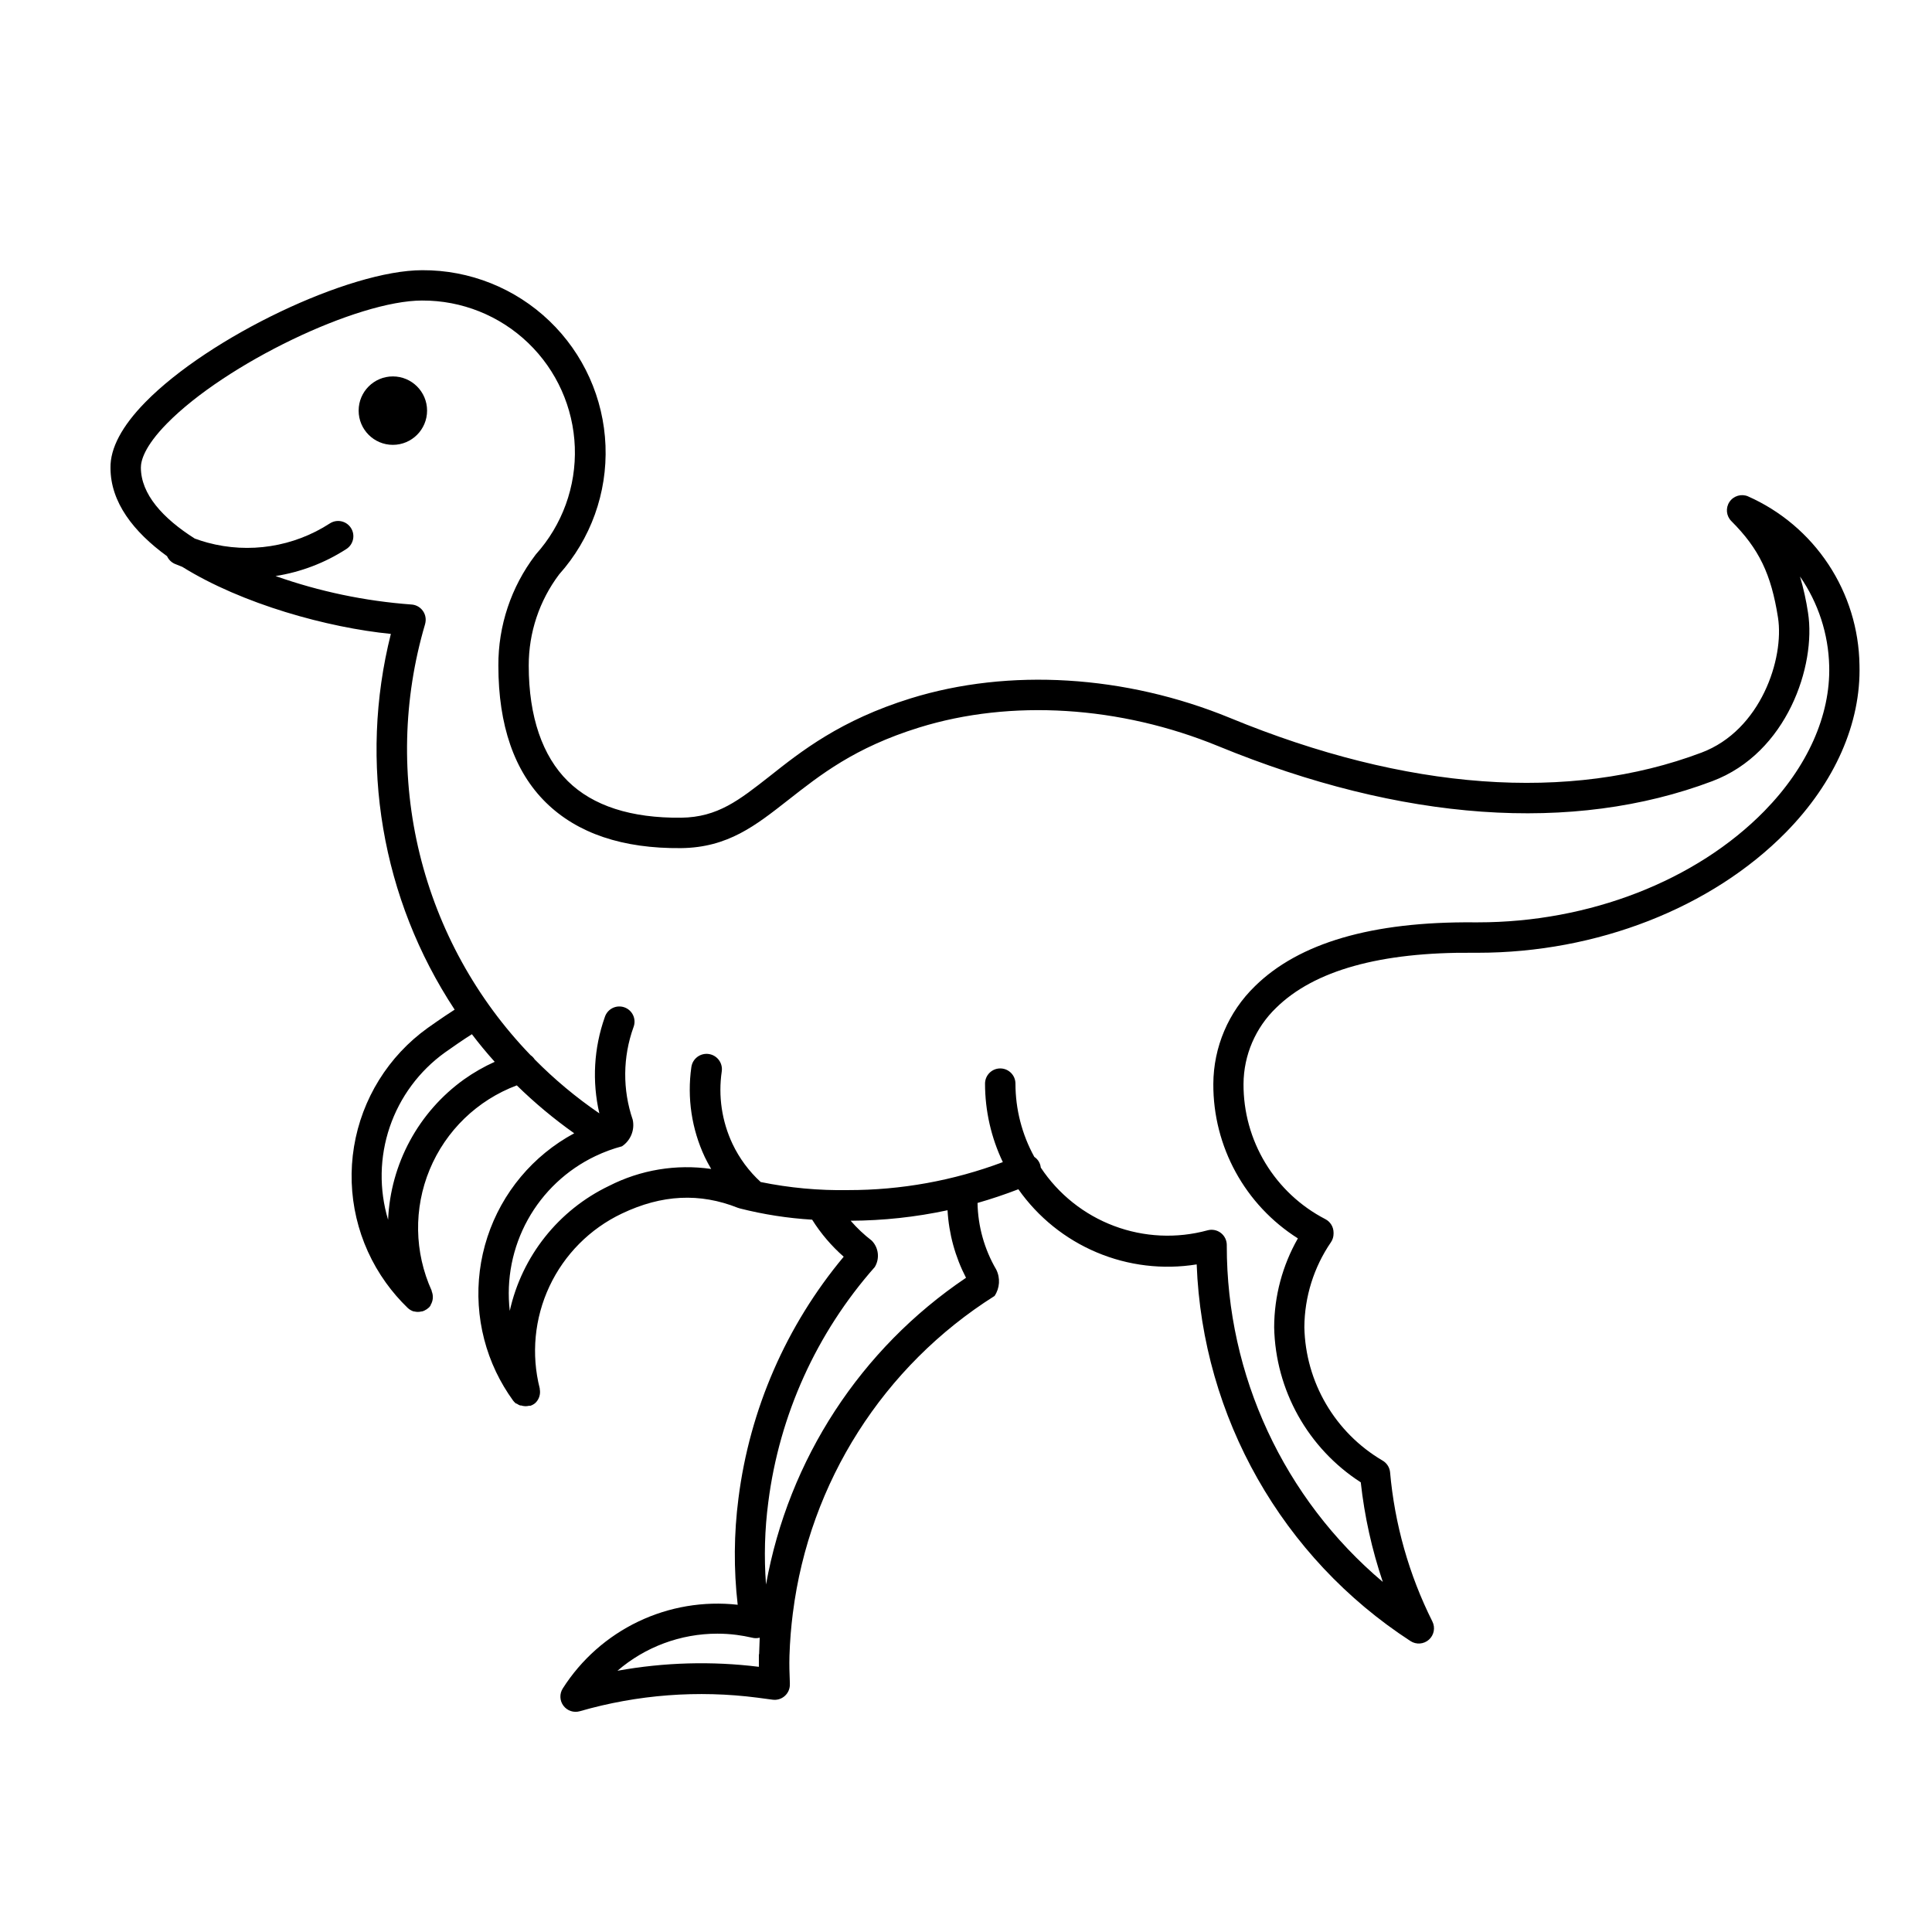 <?xml version="1.0" encoding="UTF-8"?>
<!-- Uploaded to: ICON Repo, www.iconrepo.com, Generator: ICON Repo Mixer Tools -->
<svg fill="#000000" width="800px" height="800px" version="1.1" viewBox="144 144 512 512" xmlns="http://www.w3.org/2000/svg">
 <g>
  <path d="m257.18 252.82c0 5.012-4.062 9.07-9.07 9.07s-9.066-4.059-9.066-9.07c0-5.008 4.059-9.066 9.066-9.066s9.07 4.059 9.07 9.066"/>
  <path d="m607.25 275.54c-1.777-0.754-3.84-0.141-4.918 1.461-1.078 1.605-0.867 3.746 0.504 5.106 7.316 7.316 10.539 14.008 12.352 25.555 1.691 10.863-4.535 29.867-20.273 35.789-35.004 13.199-78.211 10.078-124.95-9.191-27.73-11.387-58.602-13.262-84.641-5.18-18.582 5.762-29 14.008-37.363 20.637-8.062 6.309-13.723 10.863-23.438 10.984-13.238 0.141-23.398-3.125-30.066-9.715-6.668-6.586-10.336-16.984-10.336-30.586-0.02-8.727 2.809-17.219 8.062-24.184 8.363-9.352 12.766-21.582 12.281-34.113-0.484-12.535-5.82-24.391-14.879-33.062-9.059-8.676-21.133-13.492-33.676-13.434-19.348 0-56.426 17.652-73.395 34.984-6.207 6.328-9.332 12.23-9.23 17.41 0 9.047 6.047 16.906 14.992 23.398 0.402 0.895 1.121 1.609 2.016 2.016 0.664 0.281 1.371 0.543 2.016 0.805 15.898 9.895 38.594 16.121 55.277 17.773-8.59 34.094-2.453 70.227 16.906 99.574-3.324 2.117-6.934 4.715-7.152 4.856-10.418 7.481-17.441 18.793-19.52 31.449-2.078 12.656 0.957 25.621 8.438 36.043 1.727 2.406 3.668 4.652 5.801 6.711 0.453 0.426 1 0.742 1.594 0.926h0.16c0.609 0.156 1.246 0.156 1.855 0h0.141c0.219-0.055 0.438-0.129 0.645-0.223l0.242-0.141 0.402-0.223c0.148-0.102 0.289-0.219 0.422-0.34l0.18-0.141h0.004c0.148-0.16 0.281-0.328 0.402-0.504v-0.121c0.688-1.105 0.797-2.469 0.301-3.668v-0.141c-4.617-10.164-4.812-21.789-0.535-32.102 4.273-10.316 12.633-18.395 23.086-22.312 4.731 4.629 9.816 8.871 15.215 12.695-10.906 5.871-19.141 15.707-22.996 27.48-3.856 11.77-3.039 24.574 2.281 35.758 1.277 2.672 2.797 5.223 4.535 7.621 0.223 0.297 0.488 0.559 0.785 0.785h0.16c0.273 0.195 0.574 0.359 0.887 0.484h0.262c0.379 0.121 0.773 0.191 1.168 0.199 0.328 0 0.652-0.043 0.969-0.121h0.363c0.344-0.117 0.668-0.277 0.969-0.484 0.188-0.137 0.363-0.293 0.523-0.461 0.848-0.941 1.207-2.223 0.965-3.469v-0.16c-2.305-9.047-1.398-18.617 2.57-27.07 3.965-8.453 10.742-15.27 19.176-19.281 10.602-5.059 20.676-5.539 30.754-1.531l0.523 0.16v0.004c6.277 1.594 12.695 2.594 19.164 2.981 2.297 3.66 5.117 6.965 8.363 9.816-15.223 18.234-24.902 40.453-27.891 64.023-1.211 9.359-1.281 18.836-0.203 28.211-9.023-1.008-18.152 0.535-26.344 4.453-8.195 3.918-15.125 10.055-20.004 17.715-0.906 1.414-0.844 3.242 0.164 4.586 1.004 1.344 2.734 1.926 4.348 1.461 15.293-4.414 31.332-5.633 47.117-3.586l3.93 0.523c1.188 0.176 2.391-0.188 3.281-0.992 0.895-0.801 1.383-1.961 1.332-3.16v-0.324c-0.102-2.578-0.18-4.637-0.102-7.215 0.121-3.75 0.422-7.559 0.906-11.324h0.004c4.371-34.57 23.977-65.375 53.441-83.973 1.395-2.082 1.562-4.754 0.445-6.996-3.137-5.363-4.844-11.441-4.957-17.652 3.656-1.047 7.262-2.258 10.82-3.629 5.219 7.418 12.418 13.215 20.773 16.734 8.355 3.523 17.531 4.621 26.484 3.18 1.535 40.5 22.664 77.73 56.648 99.812 1.527 1.004 3.539 0.855 4.902-0.367 1.363-1.219 1.73-3.203 0.902-4.832-6.195-12.375-9.996-25.812-11.207-39.598-0.145-1.277-0.895-2.41-2.012-3.043-12.566-7.387-20.398-20.758-20.699-35.328 0.051-8.047 2.508-15.895 7.055-22.531 0.449-0.668 0.688-1.453 0.684-2.258v-0.262c0.004-1.508-0.836-2.891-2.176-3.586-6.566-3.394-12.07-8.543-15.895-14.867-3.828-6.328-5.832-13.59-5.789-20.984 0.047-7.609 3.164-14.875 8.645-20.152 10.078-9.914 27.629-14.812 52.297-14.59h1.168c31.5 0 61.949-11.891 81.637-31.922 12.977-13.219 19.91-28.938 19.488-44.336-0.137-9.492-2.992-18.75-8.23-26.672-5.234-7.922-12.633-14.176-21.312-18.023zm-340.25 154.49c-12.078 8.652-19.508 22.375-20.152 37.219-2.418-8.039-2.266-16.633 0.438-24.582 2.703-7.945 7.82-14.852 14.637-19.754 2.016-1.43 4.856-3.406 7.133-4.836 1.906 2.512 3.922 4.949 6.047 7.316-2.844 1.281-5.555 2.832-8.102 4.637zm78.109 152.37v3.324c-12.473-1.547-25.113-1.191-37.48 1.047 7.363-6.344 16.758-9.832 26.48-9.832 1.691 0 3.379 0.105 5.059 0.32 1.395 0.18 2.781 0.43 4.148 0.746 0.664 0.172 1.355 0.172 2.016 0-0.055 1.453-0.105 2.922-0.16 4.414zm54.898-99.773c-27.934 18.816-47.055 48.145-53.004 81.293-0.551-7.281-0.348-14.605 0.605-21.844 2.949-23.125 12.777-44.824 28.215-62.293 1.367-2.246 1.035-5.137-0.809-7.012-2.031-1.562-3.902-3.324-5.582-5.262 8.633-0.039 17.238-0.969 25.676-2.781 0.352 6.246 2.019 12.344 4.898 17.898zm211.6-123.72c-18.137 18.52-46.492 29.523-75.895 29.523h-1.109c-27.004-0.223-46.352 5.441-58.039 16.93h0.004c-7.012 6.797-10.984 16.133-11.023 25.895-0.078 16.594 8.387 32.059 22.41 40.93-4.098 7.18-6.266 15.293-6.289 23.559 0.344 16.66 8.945 32.062 22.953 41.09 0.984 8.988 2.945 17.84 5.844 26.402-26.242-22.145-41.375-54.738-41.352-89.074v-0.223c0-1.258-0.586-2.445-1.586-3.207s-2.301-1.016-3.512-0.684c-8.18 2.231-16.855 1.824-24.789-1.164-7.934-2.984-14.723-8.395-19.406-15.461-0.117-1.156-0.746-2.199-1.715-2.84-3.273-5.945-4.992-12.621-4.996-19.406 0-2.227-1.805-4.031-4.031-4.031-2.227 0-4.031 1.805-4.031 4.031 0.008 7.195 1.617 14.301 4.719 20.797-13.105 4.918-26.992 7.434-40.992 7.414-7.781 0.137-15.551-0.578-23.176-2.137-3.109-2.848-5.641-6.269-7.457-10.074-2.84-6.004-3.836-12.715-2.859-19.285 0.301-2.227-1.262-4.273-3.488-4.574-2.223-0.301-4.273 1.258-4.574 3.484-1.16 8.125 0.078 16.414 3.566 23.84 0.504 1.066 1.09 2.117 1.691 3.144h0.004c-9.277-1.34-18.738 0.23-27.086 4.492-13.383 6.418-23.078 18.625-26.297 33.113-0.969-8.348 0.703-16.789 4.769-24.145 4.07-7.352 10.336-13.25 17.922-16.867 2.266-1.082 4.625-1.953 7.051-2.598 2.297-1.547 3.422-4.328 2.844-7.035-2.723-7.961-2.648-16.609 0.199-24.523 0.398-1.02 0.367-2.156-0.086-3.148-0.457-0.992-1.297-1.758-2.324-2.121-1.031-0.363-2.164-0.293-3.144 0.195-0.977 0.488-1.715 1.352-2.043 2.391-2.906 8.195-3.41 17.047-1.449 25.516-6.152-4.211-11.887-8.992-17.129-14.289-0.289-0.453-0.668-0.844-1.109-1.148-14.328-14.867-24.465-33.266-29.375-53.32-4.91-20.059-4.418-41.059 1.422-60.863 0.094-0.328 0.145-0.668 0.164-1.008 0.055-1.07-0.32-2.117-1.039-2.91s-1.723-1.27-2.793-1.32c-12.262-0.906-24.355-3.441-35.949-7.539 6.695-1.047 13.094-3.492 18.781-7.172 1.871-1.215 2.402-3.715 1.188-5.582-1.211-1.871-3.711-2.402-5.582-1.191-9.59 6.219-21.367 8.07-32.402 5.098-1.148-0.301-2.277-0.684-3.406-1.09-8.523-5.402-14.27-11.809-14.27-18.824 0-1.691 0.828-5.481 6.934-11.688 15.539-15.82 50.383-32.566 67.633-32.566v0.004c10.457-0.039 20.523 3.988 28.066 11.234 7.547 7.242 11.977 17.137 12.363 27.59 0.383 10.453-3.312 20.645-10.305 28.426l-0.203 0.262h0.004c-6.379 8.41-9.809 18.688-9.754 29.242 0 15.84 4.231 28.051 12.594 36.273s20.395 12.234 35.812 12.09c12.473-0.141 19.828-6.047 28.355-12.715 8.523-6.672 17.594-13.926 34.742-19.246 24.363-7.559 53.262-5.742 79.281 4.938 48.688 19.992 93.949 23.215 130.89 9.289 19.906-7.457 27.562-30.75 25.406-44.598-0.484-3.262-1.199-6.488-2.137-9.652 4.848 6.988 7.535 15.242 7.742 23.738 0.34 13.102-5.766 26.742-17.152 38.391z"/>
 </g>
</svg>